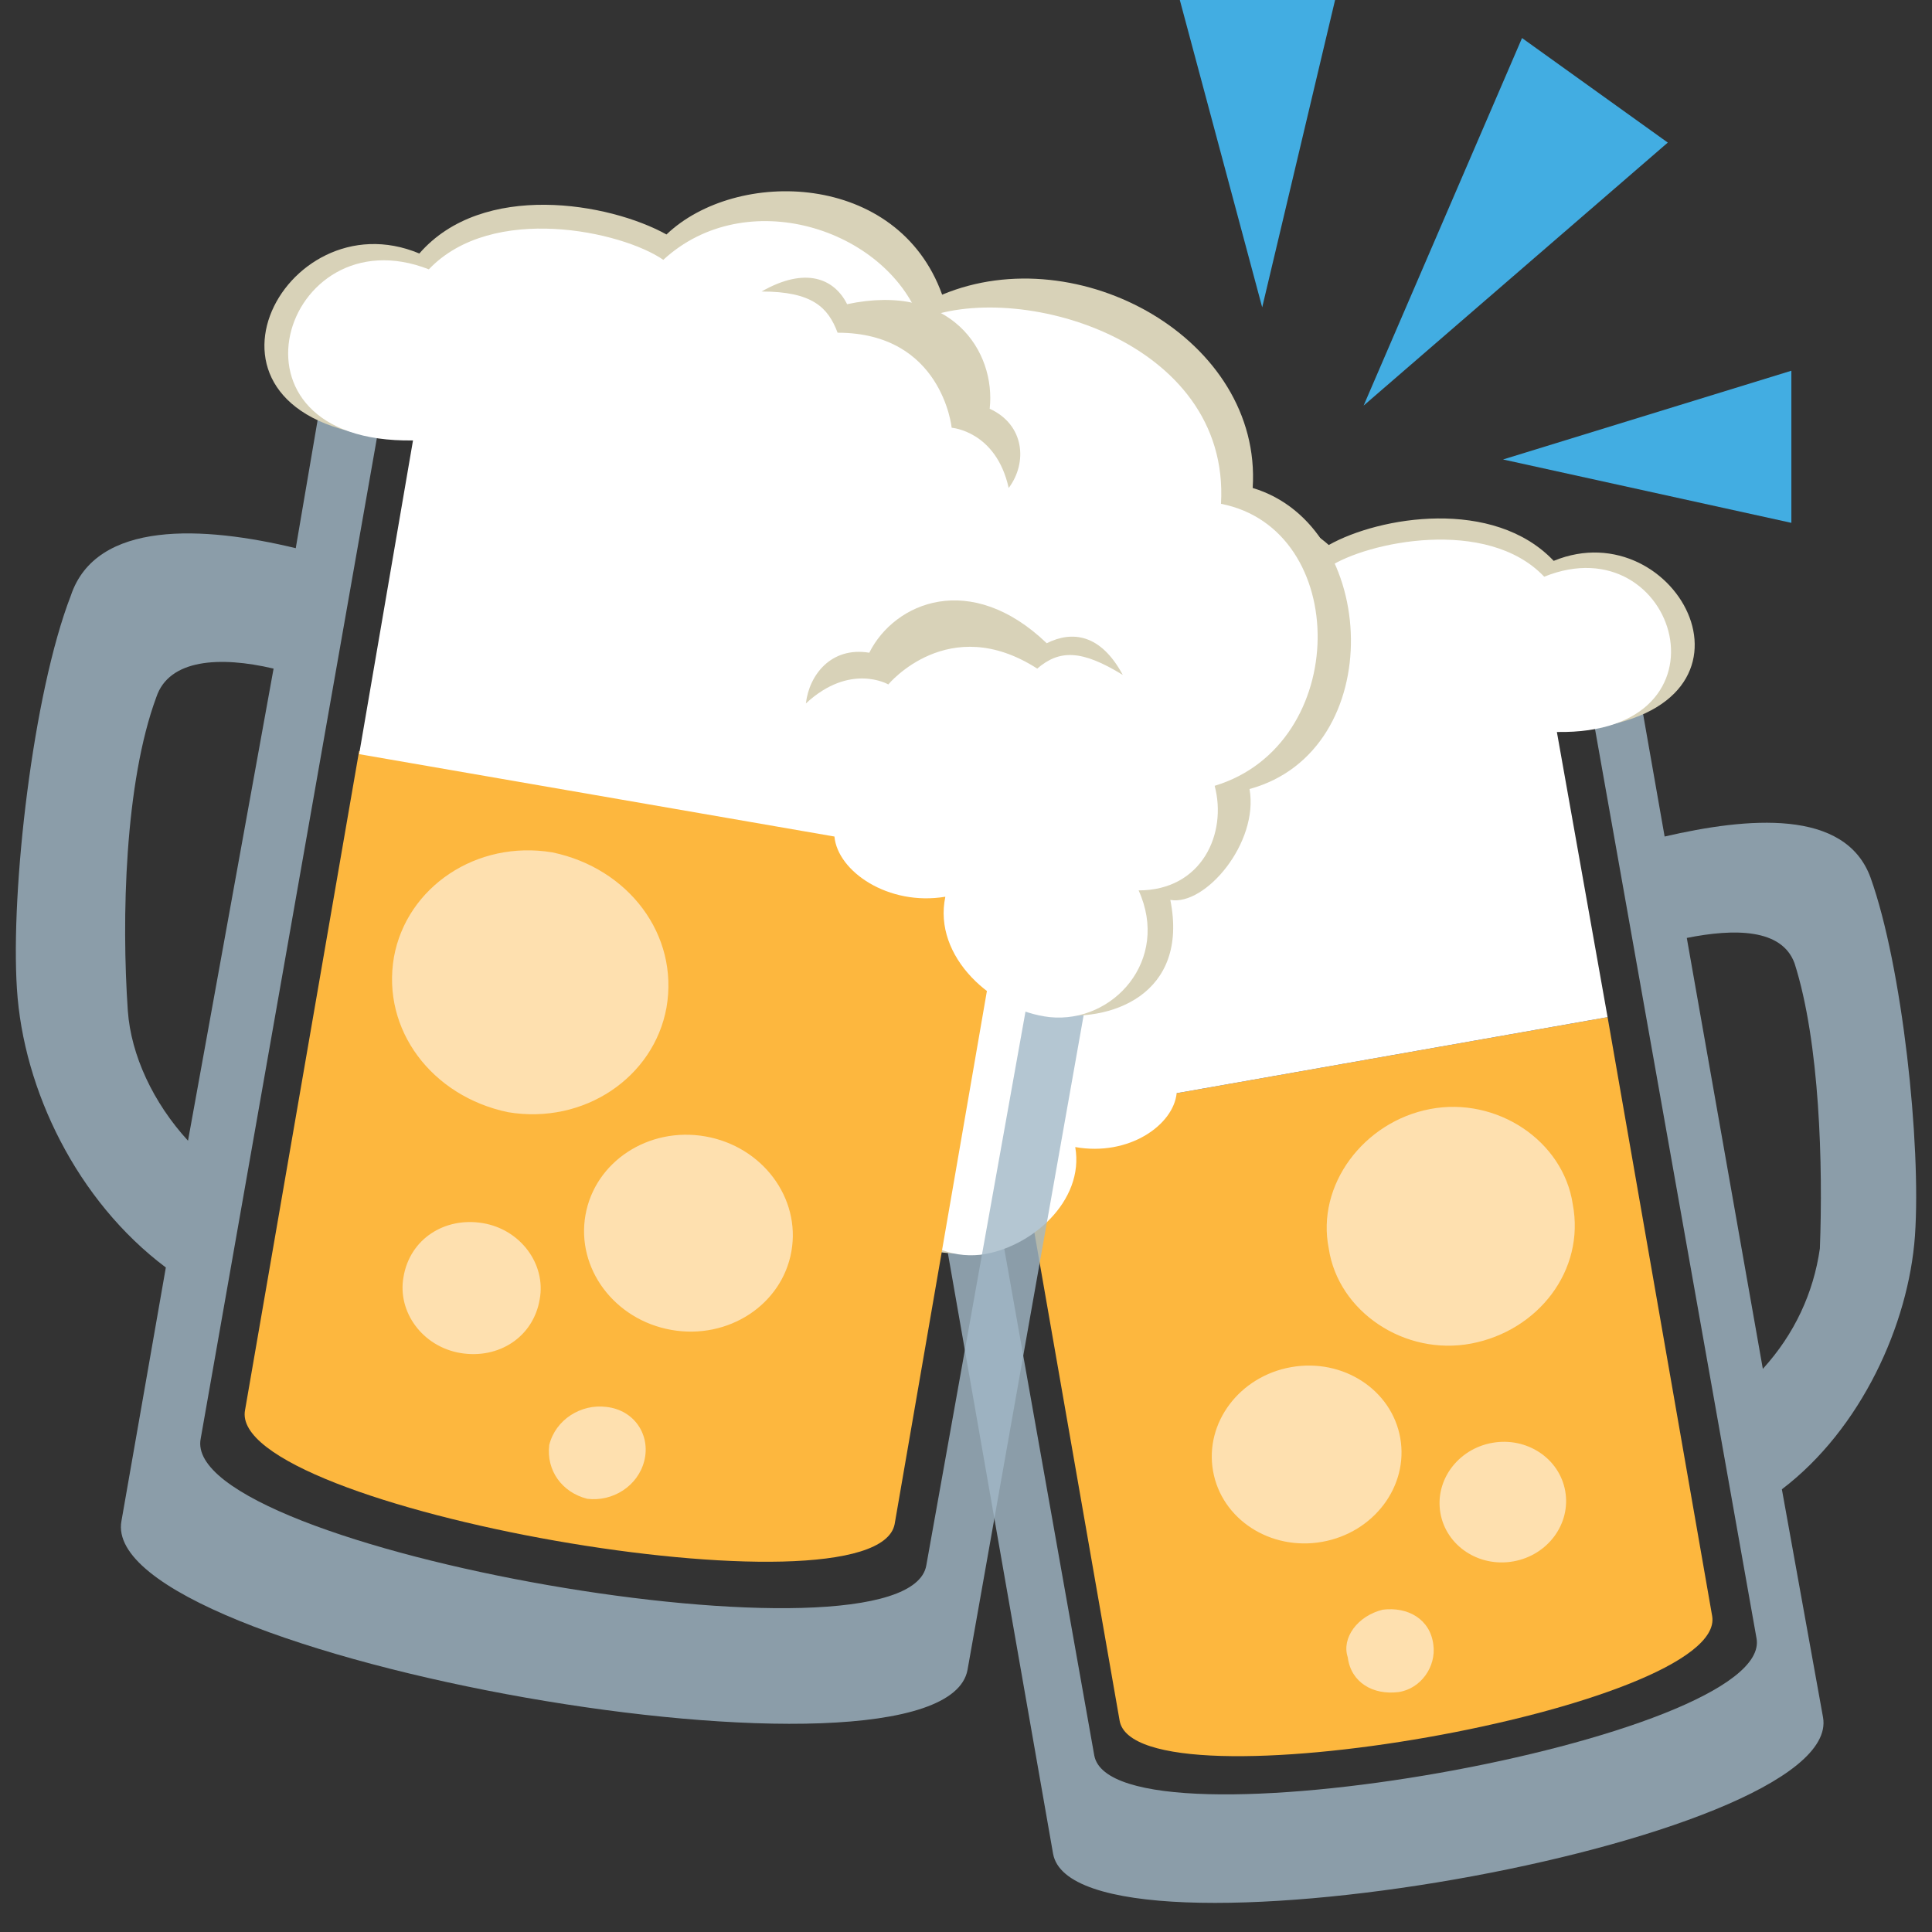 <svg width="61" height="61" viewBox="0 0 61 61" fill="none" xmlns="http://www.w3.org/2000/svg">
<rect x="0" y="0" width="61" height="61" fill="#333333" stroke="none"/>
<path opacity="0.8" d="M27.046 23.111L33.249 58.527C33.949 62.429 58.261 58.227 57.56 54.225L56.26 47.022C58.761 45.121 60.262 41.819 60.462 39.018C60.662 36.117 60.062 30.514 59.061 27.713C58.261 25.512 55.159 25.812 52.558 26.412L51.257 19.009L27.046 23.111ZM55.659 43.22L53.258 29.614C54.759 29.314 56.26 29.314 56.66 30.414C57.46 32.915 57.56 36.817 57.46 39.418C57.26 40.819 56.66 42.12 55.659 43.22ZM29.147 25.012L50.057 21.31L55.459 51.724C56.06 54.925 35.15 58.627 34.55 55.426L29.147 25.012Z" fill="#A1B8C7"/>
<path d="M50.757 32.115L32.048 35.416L35.35 54.325C35.85 57.227 54.559 53.925 54.059 51.024L50.757 32.115Z" fill="#FDB73E"/>
<path d="M25.145 24.511C24.845 20.309 30.148 17.308 34.049 19.009C35.35 15.407 39.952 15.407 41.953 17.208C43.554 16.307 47.156 15.707 49.056 17.708C52.958 16.107 56.26 22.31 50.057 23.011C41.053 21.51 30.948 39.518 30.948 39.518C29.247 39.818 26.946 39.018 27.446 36.317C26.446 36.417 24.845 34.716 25.245 33.115C21.143 32.015 21.444 25.612 25.145 24.511Z" fill="#D8D2B8"/>
<path d="M25.946 24.912C25.646 20.209 31.848 18.509 34.65 19.609C35.65 16.908 39.652 15.707 41.953 17.908C43.154 17.108 46.955 16.308 48.756 18.209C52.958 16.508 54.959 23.211 49.156 23.111L50.757 32.115L37.151 34.516C37.051 35.517 35.65 36.517 33.949 36.217C34.249 37.918 32.549 39.418 30.948 39.618C29.047 39.819 27.546 38.018 28.347 35.917C26.546 35.917 25.746 34.316 26.146 32.915C22.244 31.915 22.244 25.712 25.946 24.912Z" fill="white"/>
<path d="M45.155 35.016C47.256 34.616 49.356 36.017 49.657 38.018C50.057 40.119 48.556 42.019 46.455 42.42C44.354 42.82 42.253 41.419 41.953 39.418C41.553 37.417 43.054 35.416 45.155 35.016Z" fill="#FEE0AF"/>
<path d="M41.742 48.682C43.374 48.394 44.48 46.926 44.211 45.402C43.942 43.879 42.401 42.877 40.769 43.165C39.136 43.453 38.031 44.921 38.3 46.445C38.568 47.968 40.11 48.97 41.742 48.682Z" fill="#FEE0AF"/>
<path d="M47.779 49.299C48.868 49.107 49.602 48.114 49.42 47.08C49.238 46.046 48.208 45.363 47.12 45.555C46.031 45.747 45.297 46.74 45.479 47.774C45.661 48.808 46.691 49.491 47.779 49.299Z" fill="#FEE0AF"/>
<path d="M43.654 50.824C44.454 50.723 45.155 51.124 45.255 51.924C45.355 52.624 44.854 53.325 44.154 53.425C43.354 53.525 42.653 53.124 42.553 52.324C42.353 51.724 42.853 51.024 43.654 50.824Z" fill="#FEE0AF"/>
<path opacity="0.8" d="M10.739 9.104L9.338 17.308C6.437 16.608 3.035 16.408 2.235 18.809C1.034 21.91 0.334 28.113 0.534 31.215C0.734 34.416 2.435 37.918 5.236 40.019L3.835 48.022C3.035 52.324 29.747 57.026 30.548 52.724L37.451 13.806L10.739 9.104ZM4.036 31.915C3.835 29.014 3.936 24.712 4.936 22.01C5.336 20.81 6.937 20.71 8.638 21.11L5.936 36.017C4.836 34.816 4.136 33.316 4.036 31.915ZM29.247 49.423C28.647 52.925 5.636 48.923 6.337 45.421L12.239 11.905L35.25 15.907L29.247 49.423Z" fill="#A1B8C7"/>
<path d="M11.339 23.711L31.848 27.313L28.247 48.122C27.646 51.224 7.137 47.622 7.737 44.521L11.339 23.711Z" fill="#FDB73E"/>
<path d="M39.552 15.407C39.852 10.705 34.049 7.503 29.747 9.304C28.347 5.402 23.244 5.302 21.043 7.403C19.243 6.403 15.241 5.703 13.24 8.004C8.938 6.203 5.336 13.106 12.139 13.806C22.144 12.106 33.149 32.015 33.149 32.015C35.05 32.315 37.551 31.415 36.951 28.413C38.051 28.613 39.752 26.612 39.452 24.912C43.854 23.711 43.554 16.608 39.552 15.407Z" fill="#D8D2B8"/>
<path d="M38.551 15.907C38.852 10.705 32.048 8.804 29.047 10.105C27.947 7.203 23.545 5.803 20.943 8.204C19.643 7.303 15.541 6.403 13.54 8.504C8.938 6.703 6.637 14.006 13.04 13.906L11.339 23.811L26.346 26.412C26.446 27.513 28.047 28.613 29.848 28.313C29.447 30.214 31.348 31.915 33.149 32.115C35.15 32.315 36.951 30.314 35.95 28.113C37.951 28.113 38.752 26.312 38.351 24.811C42.653 23.511 42.653 16.708 38.551 15.907Z" fill="white"/>
<path d="M31.248 12.906C31.448 11.105 30.048 8.904 26.746 9.604C26.346 8.804 25.445 8.404 24.045 9.204C25.645 9.204 26.146 9.704 26.446 10.505C29.747 10.505 30.048 13.506 30.048 13.506C30.048 13.506 31.448 13.606 31.848 15.407C32.449 14.607 32.349 13.406 31.248 12.906ZM33.049 20.309C30.648 18.008 28.247 19.009 27.446 20.609C26.246 20.409 25.546 21.31 25.445 22.21C26.846 20.91 28.047 21.61 28.047 21.61C28.047 21.61 29.948 19.309 32.749 21.11C33.449 20.509 34.15 20.509 35.45 21.31C34.75 20.009 33.849 19.909 33.049 20.309Z" fill="#D8D2B8"/>
<path d="M17.442 26.913C15.041 26.512 12.84 28.013 12.439 30.214C12.039 32.515 13.64 34.616 16.041 35.116C18.442 35.517 20.643 34.016 21.043 31.815C21.444 29.514 19.843 27.413 17.442 26.913Z" fill="#FEE0AF"/>
<path d="M24.988 39.508C25.285 37.821 24.07 36.197 22.274 35.881C20.478 35.565 18.782 36.676 18.485 38.364C18.188 40.05 19.403 41.674 21.199 41.99C22.995 42.306 24.691 41.195 24.988 39.508Z" fill="#FEE0AF"/>
<path d="M15.241 38.618C14.04 38.418 12.94 39.118 12.74 40.319C12.54 41.419 13.34 42.52 14.54 42.72C15.741 42.92 16.841 42.22 17.041 41.019C17.242 39.919 16.441 38.818 15.241 38.618ZM19.142 44.421C18.342 44.321 17.542 44.821 17.342 45.621C17.242 46.422 17.742 47.122 18.542 47.322C19.343 47.422 20.143 46.922 20.343 46.121C20.543 45.321 20.043 44.521 19.142 44.421Z" fill="#FEE0AF"/>
<path d="M43.054 12.806L52.658 4.502L48.056 1.201L43.054 12.806ZM47.456 14.507L56.56 16.508V11.705L47.456 14.507ZM39.852 9.704L42.153 0H37.251L39.852 9.704Z" fill="#42ADE2"/>
</svg>
